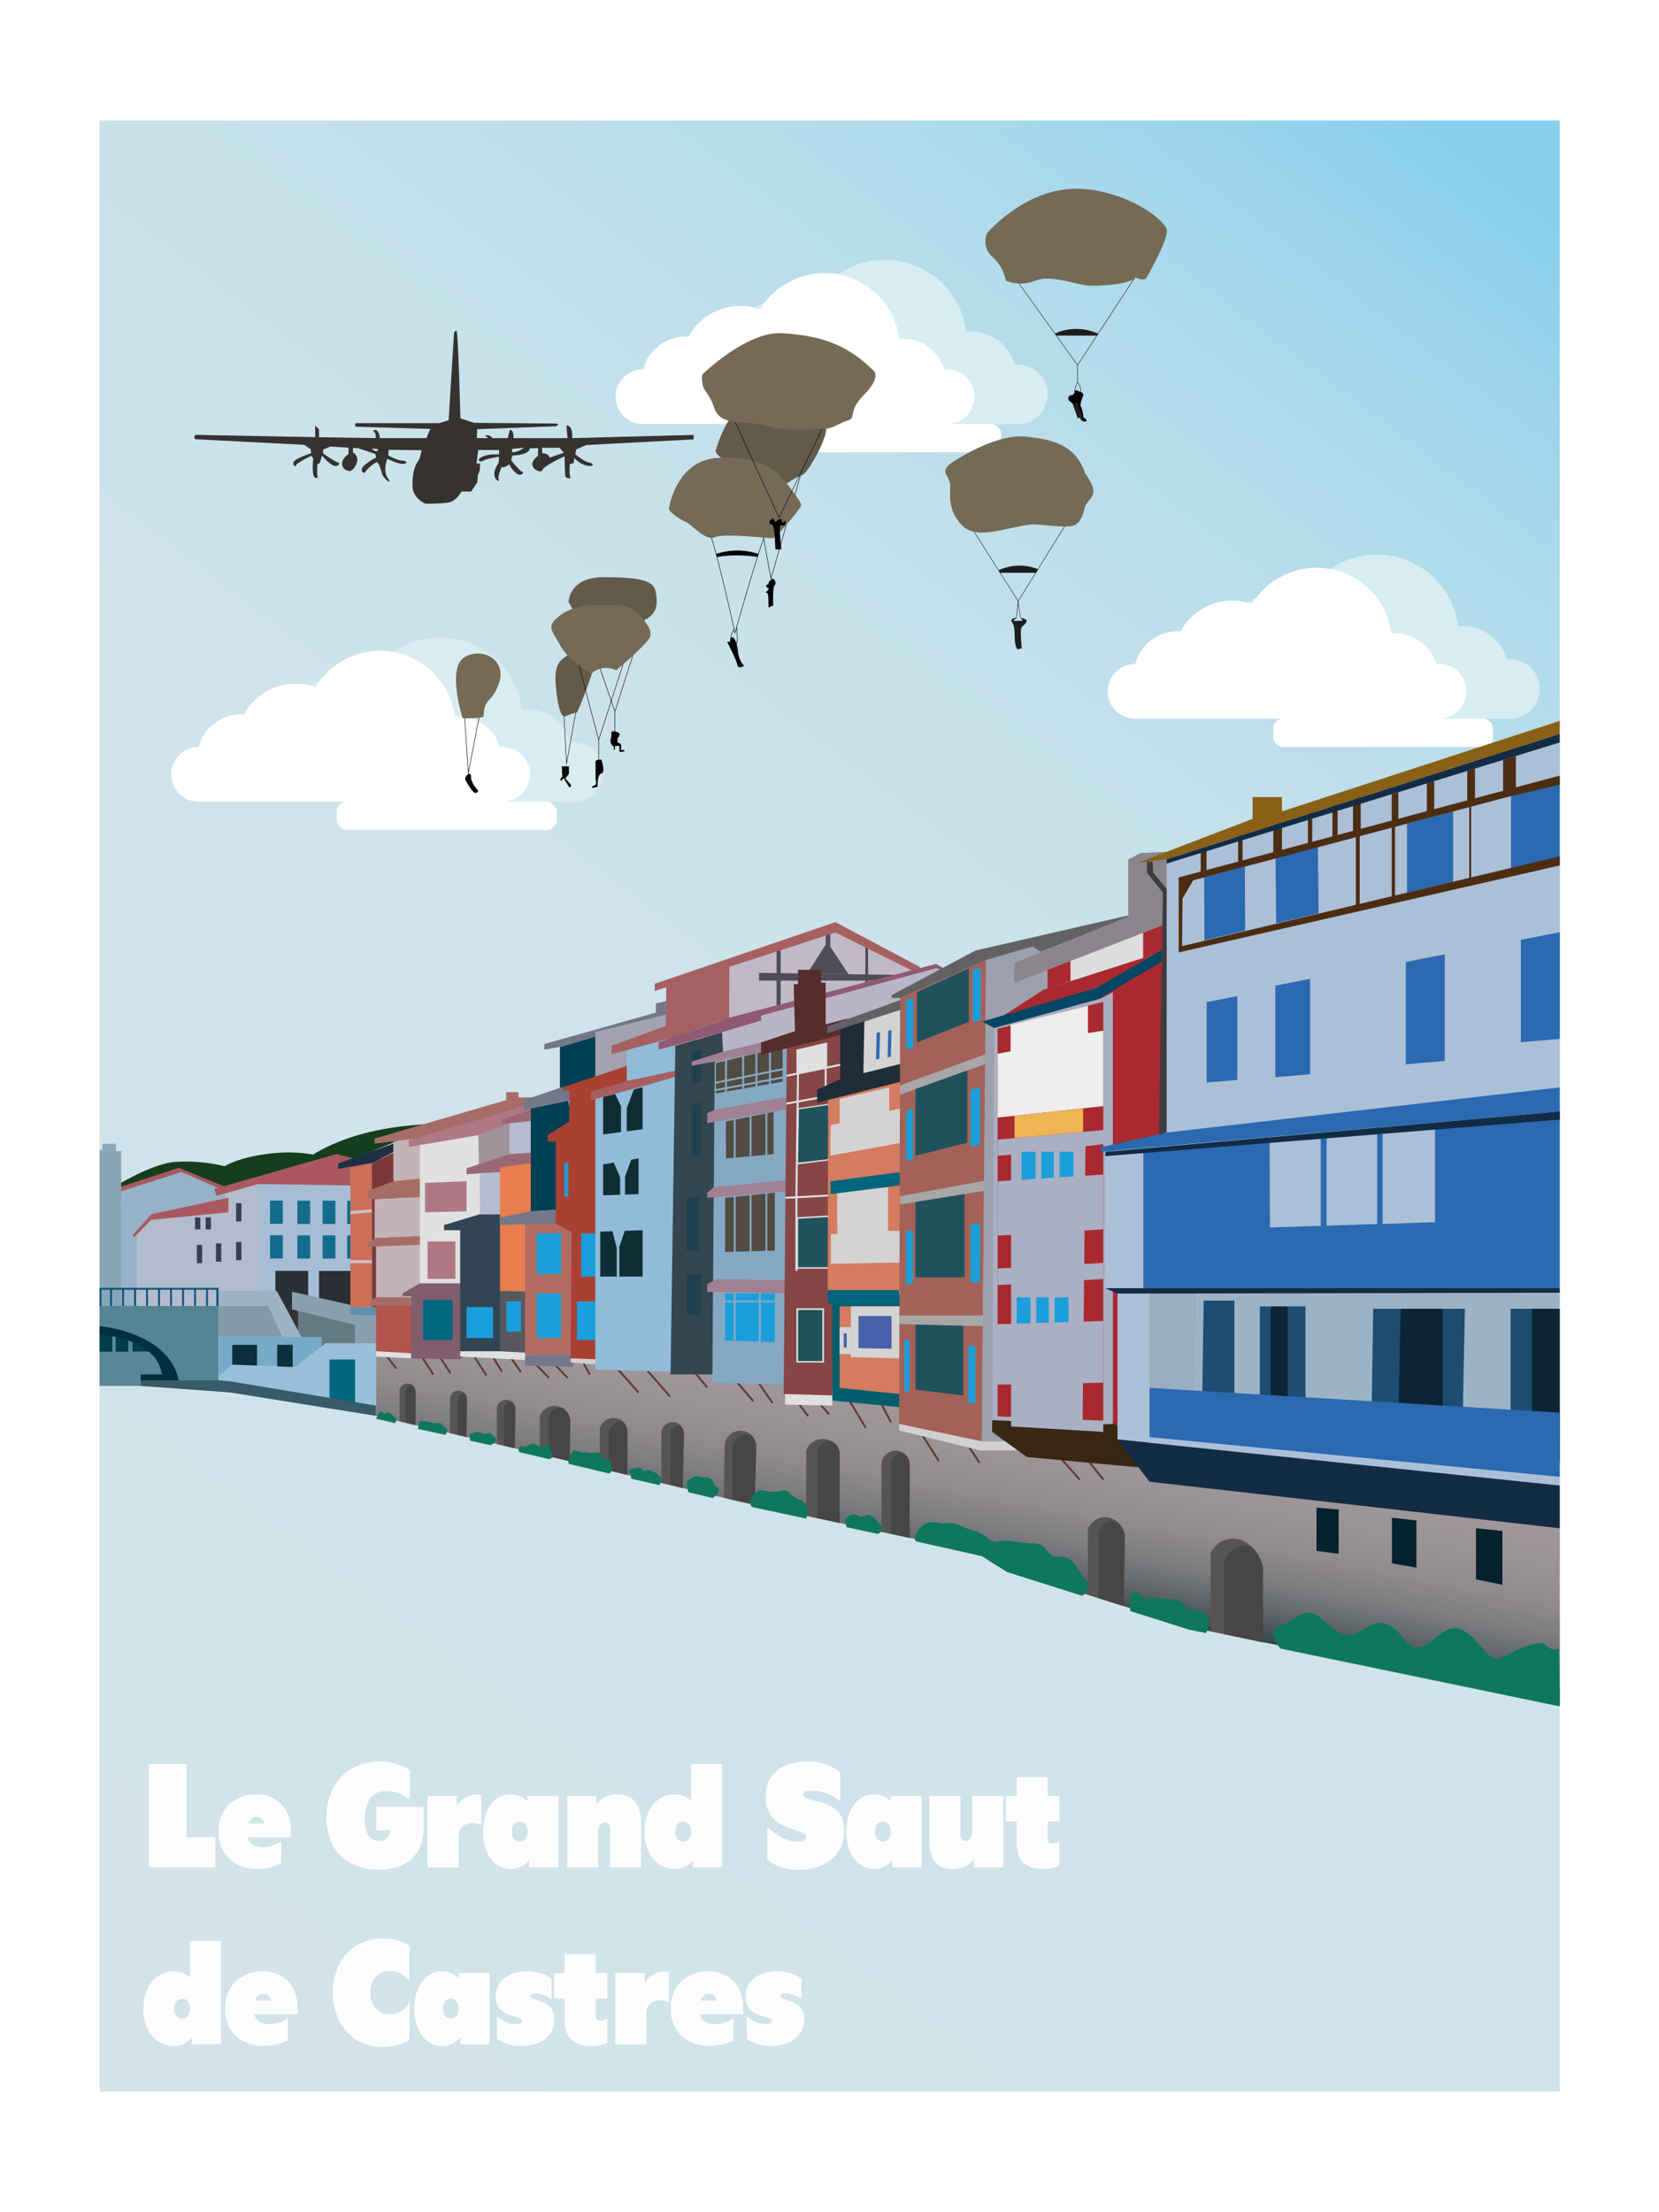 <svg xmlns="http://www.w3.org/2000/svg" xmlns:xlink="http://www.w3.org/1999/xlink" viewBox="0 0 850.39 1133.86"><defs><style>.cls-1{isolation:isolate;}.cls-2{fill:#fff;}.cls-3{fill:url(#Dégradé_sans_nom_63);}.cls-4{fill:#d8edf1;}.cls-5{opacity:0.27;}.cls-6{fill:#153e1e;}.cls-7{fill:#003f49;}.cls-8{fill:#5c8797;}.cls-9{fill:#aa585e;}.cls-10{fill:#95b2c8;}.cls-11{fill:#8aa5b7;}.cls-12{fill:#b3bccd;}.cls-13{fill:#a7bdd5;}.cls-14{fill:#136c8b;}.cls-15{fill:#2a2f36;}.cls-16{fill:#343f51;}.cls-17{fill:url(#Dégradé_sans_nom_7);}.cls-18{fill:#575454;}.cls-19{fill:#474545;}.cls-108,.cls-110,.cls-113,.cls-20,.cls-32,.cls-74,.cls-77{fill:none;stroke-miterlimit:10;}.cls-20{stroke:#603b35;}.cls-21{fill:#04212c;}.cls-22{opacity:0.67;}.cls-116,.cls-22{mix-blend-mode:multiply;}.cls-23{fill:#0e775d;}.cls-24{fill:#333435;}.cls-25{fill:#647a82;}.cls-26{fill:#8a9fad;}.cls-27{fill:#819ca8;}.cls-28{fill:#9cb3c5;}.cls-29{fill:#00303e;}.cls-30{fill:#558492;}.cls-31{fill:#115479;}.cls-32{stroke:#115479;}.cls-33{fill:#77aac7;}.cls-34{fill:#0b2f3b;}.cls-35{fill:#98c0da;}.cls-36{fill:#00657e;}.cls-37{fill:#375b68;}.cls-38{fill:#7b383a;}.cls-39{fill:#ce6f57;}.cls-40{fill:#1e2f43;}.cls-41{fill:#cfc0cb;}.cls-42{fill:#5f90ab;}.cls-43{fill:#c3b3b6;}.cls-44{fill:#b2554d;}.cls-45{fill:#a66d66;}.cls-46{fill:#e0e0e0;}.cls-47{fill:#9f9399;}.cls-48{fill:#b07786;}.cls-49{fill:#815d6e;}.cls-50{fill:#00697e;}.cls-51{fill:#324554;}.cls-52{fill:#1a9fdb;}.cls-53{fill:#b5bbd0;}.cls-54{fill:#9a6874;}.cls-55{fill:#e97d4f;}.cls-56{fill:#57585d;}.cls-57{fill:#014052;}.cls-58{fill:#b36c62;}.cls-59{fill:#747788;}.cls-60{fill:#a3a2b0;}.cls-61{fill:#a94133;}.cls-62{fill:#d1d0d1;}.cls-63{fill:#90bcd9;}.cls-64{fill:#102d35;}.cls-65{fill:#a66062;}.cls-66{fill:#c1b9c8;}.cls-67{fill:#4f4e57;}.cls-68{fill:#b9b5c6;}.cls-69{fill:#344650;}.cls-70{fill:#905a72;}.cls-71{fill:#1f404f;}.cls-72{fill:#85a9c3;}.cls-73{fill:#524b41;}.cls-74{stroke:#85a9c3;}.cls-75{fill:#a08193;}.cls-76{fill:#864645;}.cls-77{stroke:#e0e0e0;}.cls-78{fill:#20525d;}.cls-79{fill:#562d2d;}.cls-80{fill:#025e6d;}.cls-81{fill:#d57b5f;}.cls-82{fill:#d3d3d3;}.cls-83{fill:#4761aa;}.cls-84{fill:#00667b;}.cls-85{fill:#202c38;}.cls-86{fill:#636164;}.cls-87{fill:#2b69b1;}.cls-88{fill:#9da0af;}.cls-89{fill:#a46158;}.cls-90{fill:#a8a7a7;}.cls-91{fill:#382813;}.cls-92{fill:#a9292f;}.cls-93{fill:#aaafc3;}.cls-94{fill:#ededed;}.cls-95{fill:#efb455;}.cls-96{fill:#ddd;}.cls-97{fill:#054664;}.cls-98{fill:#8b868c;}.cls-99{fill:#abbfd7;}.cls-100{fill:#4c2d12;}.cls-101{fill:#132c46;}.cls-102{fill:#9db3c5;}.cls-103{fill:#9aaec1;}.cls-104{fill:#0c2534;}.cls-105{fill:#1d4d73;}.cls-106{fill:#896015;}.cls-107{fill:#3d3d3d;}.cls-108{stroke:#000;}.cls-108,.cls-110,.cls-113{stroke-width:0.25px;}.cls-109{fill:#635a4a;}.cls-110{stroke:#0a0906;}.cls-111{fill:#0a0906;}.cls-112{fill:#756a55;}.cls-113{stroke:#1d1d1b;}.cls-114{fill:#1d1d1b;}.cls-115{fill:#353230;}.cls-116{opacity:0.55;}.cls-117{fill:#fdfdfd;}</style><linearGradient id="D&#xE9;grad&#xE9;_sans_nom_63" x1="781.02" y1="97.32" x2="40.7" y2="1074.6" gradientUnits="userSpaceOnUse"><stop offset="0" stop-color="#87cfec"></stop><stop offset="0.05" stop-color="#97d3ec"></stop><stop offset="0.13" stop-color="#addaeb"></stop><stop offset="0.23" stop-color="#bedeeb"></stop><stop offset="0.35" stop-color="#c9e2ea"></stop><stop offset="0.52" stop-color="#d0e3ea"></stop><stop offset="1" stop-color="#d2e4ea"></stop></linearGradient><linearGradient id="D&#xE9;grad&#xE9;_sans_nom_7" x1="520.63" y1="654.15" x2="489.29" y2="818.89" gradientUnits="userSpaceOnUse"><stop offset="0" stop-color="#a3999b"></stop><stop offset="0.42" stop-color="#a1989a"></stop><stop offset="0.57" stop-color="#9a9395"></stop><stop offset="0.68" stop-color="#8f8a8c"></stop><stop offset="0.77" stop-color="#7e7d80"></stop><stop offset="0.84" stop-color="#686d70"></stop><stop offset="0.91" stop-color="#4c585c"></stop><stop offset="0.97" stop-color="#2d4145"></stop><stop offset="1" stop-color="#193236"></stop></linearGradient></defs><g class="cls-1"><g id="Calque_2" data-name="Calque 2"><rect class="cls-2" width="850.39" height="1133.86"></rect></g><g id="Calque_1" data-name="Calque 1"><rect class="cls-3" x="51.03" y="61.79" width="748.5" height="1010.29"></rect><g id="nuage"><path class="cls-4" d="M789.25,353.13A15.23,15.23,0,0,1,774,368.36H604.67a15.23,15.23,0,1,1,0-30.46h.16a24.38,24.38,0,0,1,23.6-18.27c.53,0,1.07,0,1.58.05a32.89,32.89,0,0,1,39.88-15.22A42,42,0,0,1,747.47,321a17.49,17.49,0,0,1,2.18-.11A23.75,23.75,0,0,1,772.47,338a13.18,13.18,0,0,1,1.55-.08A15.23,15.23,0,0,1,789.25,353.13Z"></path><path class="cls-2" d="M751.65,354.34a14,14,0,0,1-14,14H581.79a14,14,0,1,1,0-28h.14a22.45,22.45,0,0,1,21.72-16.82c.48,0,1,0,1.45.05a30.29,30.29,0,0,1,26.58-15.75,29.77,29.77,0,0,1,10.12,1.75,38.68,38.68,0,0,1,71.4,15.18,16.64,16.64,0,0,1,2-.1,21.85,21.85,0,0,1,21,15.76,13.43,13.43,0,0,1,1.43-.07A14,14,0,0,1,751.65,354.34Z"></path><rect class="cls-2" x="652.64" y="368.36" width="112.71" height="14.46" rx="5"></rect><path class="cls-4" d="M309.21,395.69A15.23,15.23,0,0,1,294,410.92H124.64a15.23,15.23,0,1,1,0-30.46h.15a24.39,24.39,0,0,1,23.6-18.27c.53,0,1.07,0,1.58.05a32.91,32.91,0,0,1,28.88-17.12,32.51,32.51,0,0,1,11,1.9,42,42,0,0,1,77.59,16.5,19.59,19.59,0,0,1,2.17-.11,23.75,23.75,0,0,1,22.82,17.13c.51-.05,1-.08,1.55-.08A15.23,15.23,0,0,1,309.21,395.69Z"></path><path class="cls-2" d="M271.61,396.91a14,14,0,0,1-14,14H101.75a14,14,0,1,1,0-28h.14a22.45,22.45,0,0,1,21.72-16.82c.49,0,1,0,1.46.05a30.27,30.27,0,0,1,26.57-15.75,29.83,29.83,0,0,1,10.13,1.75,38.67,38.67,0,0,1,71.39,15.18,16.64,16.64,0,0,1,2-.1,21.86,21.86,0,0,1,21,15.76,13.43,13.43,0,0,1,1.43-.07A14,14,0,0,1,271.61,396.91Z"></path><rect class="cls-2" x="172.61" y="410.92" width="112.71" height="14.46" rx="5"></rect><path class="cls-4" d="M537,202.12a15.23,15.23,0,0,1-15.24,15.23H352.46a15.23,15.23,0,1,1,0-30.46h.15a24.4,24.4,0,0,1,23.61-18.27c.53,0,1.07,0,1.58,0a32.89,32.89,0,0,1,39.88-15.22A42,42,0,0,1,495.26,170a17.49,17.49,0,0,1,2.18-.11A23.73,23.73,0,0,1,520.25,187a13.3,13.3,0,0,1,1.55-.08A15.23,15.23,0,0,1,537,202.12Z"></path><path class="cls-2" d="M499.43,203.33a14,14,0,0,1-14,14H329.57a14,14,0,1,1,0-28h.14a22.46,22.46,0,0,1,21.73-16.82c.48,0,1,0,1.45.05a30.29,30.29,0,0,1,26.57-15.75,29.78,29.78,0,0,1,10.13,1.75A38.68,38.68,0,0,1,461,173.73a16.54,16.54,0,0,1,2-.1,21.85,21.85,0,0,1,21,15.76,13.37,13.37,0,0,1,1.42-.07A14,14,0,0,1,499.43,203.33Z"></path><rect class="cls-2" x="400.43" y="217.35" width="112.71" height="14.46" rx="5"></rect></g><g id="eau"><image width="3420" height="1874" transform="translate(14.88 658.32) scale(0.24)"></image></g><g class="cls-5"><image width="3419" height="2399" transform="translate(14.64 510.96) scale(0.24)"></image></g><path class="cls-6" d="M183.92,599.1a95.42,95.42,0,0,0-20.68-6.78,73.15,73.15,0,0,0-18.84-1.57c-20.22,1.16-29.26,7-29.26,7a83.7,83.7,0,0,0-25.48-2.22c-13.11,1.11-33.07,14-33.07,14l66.21,18.19Z"></path><path class="cls-6" d="M225,576.17S183.92,575,157.14,594l6.37,7.11Z"></path><polygon class="cls-7" points="91.13 693.6 51.01 695.02 51.01 677.35 86.61 678.59 91.13 693.6"></polygon><polygon class="cls-8" points="57.53 682.74 57.55 692.81 51.03 692.81 51.01 710.34 95.94 710.34 77.93 692.72 67.93 692.72 67.93 681.08 65.75 681.08 65.75 692.81 59.28 692.81 59.28 678.59 57.53 682.74"></polygon><polygon class="cls-9" points="60.48 608.8 91.6 598.55 126.86 612.95 125.11 614.8 67.22 616.46 58.64 613.23 60.48 608.8"></polygon><polygon class="cls-10" points="62.15 610.55 92.98 600.67 125.11 614.8 95.94 673.7 60.12 671.3 62.15 610.55"></polygon><polygon class="cls-11" points="52.55 586.27 52.55 589.32 51.03 589.32 51.03 672.22 62.15 672.22 62.15 589.96 59.47 589.96 59.47 586.27 52.55 586.27"></polygon><polygon class="cls-12" points="132.68 605.84 132.68 668.62 70.08 671.3 70.08 632.06 78.21 623.2 115.6 617.11 115.6 610.01 132.68 605.84"></polygon><polygon class="cls-13" points="132.31 606.86 201.18 606.86 201.18 673.39 132.31 673.88 132.31 606.86"></polygon><polygon class="cls-9" points="67.93 633.14 77.62 622.33 117.05 613.87 117.05 621.35 77.43 625.23 68.86 634.09 67.93 633.14"></polygon><polygon class="cls-9" points="109.78 609.41 172.47 591.5 214.38 602.21 179.21 607.57 132.31 606.86 110.98 612.92 109.78 609.41"></polygon><rect class="cls-14" x="138.43" y="615.35" width="6.55" height="11.91"></rect><rect class="cls-14" x="152.43" y="615.42" width="6.55" height="11.91"></rect><rect class="cls-14" x="165.36" y="615.42" width="6.55" height="11.91"></rect><rect class="cls-14" x="177.98" y="615.42" width="6.55" height="11.91"></rect><rect class="cls-14" x="138.43" y="633.11" width="6.55" height="11.91"></rect><rect class="cls-14" x="152.43" y="633.17" width="6.55" height="11.91"></rect><rect class="cls-14" x="165.36" y="633.17" width="6.55" height="11.91"></rect><rect class="cls-14" x="177.98" y="633.17" width="6.55" height="11.91"></rect><polygon class="cls-15" points="141.17 669.38 141.17 651.36 157.97 651.36 157.97 671.76 141.17 669.38"></polygon><polygon class="cls-15" points="163.51 669.42 163.51 651.4 180.31 651.4 180.31 671.8 163.51 669.42"></polygon><rect class="cls-16" x="99.98" y="623.98" width="2.7" height="6.14"></rect><rect class="cls-16" x="105.42" y="623.98" width="2.7" height="6.14"></rect><rect class="cls-16" x="110.69" y="637.3" width="2.7" height="9.35"></rect><rect class="cls-16" x="100.9" y="638.07" width="2.7" height="9.35"></rect><rect class="cls-16" x="121.03" y="636.54" width="2.7" height="9.35"></rect><rect class="cls-16" x="121.03" y="616.69" width="2.7" height="9.35"></rect><polygon id="mur" class="cls-17" points="799.53 873.17 620.7 836.13 609.36 833.78 516.05 804.24 503.25 796.11 378.68 769.52 275.04 744.91 192.76 725.7 192.76 692.57 240.57 669.38 799.53 783.31 799.53 873.17"></polygon><path class="cls-18" d="M620.53,796.11a12.74,12.74,0,0,1,4.58-5.46A13.61,13.61,0,0,1,636,789.17a19.63,19.63,0,0,1,11.38,14.33v38.28l-26.72-5.65Z"></path><path class="cls-18" d="M276.68,745.3,292,748.93l.32-21.26a8.13,8.13,0,0,0-15.63-1.92Z"></path><path class="cls-18" d="M204.8,728.51V712.76a4.13,4.13,0,0,1,8.23.49l0,17.18Z"></path><path class="cls-18" d="M230.65,734.55V716.61a4.36,4.36,0,0,1,8.69.48l-.2,19.44Z"></path><path class="cls-18" d="M254.66,740.15V721.89a4.77,4.77,0,0,1,9.53.27q-.15,10.08-.29,20.15Z"></path><path class="cls-18" d="M307.44,752.38,321.56,756l.1-22.16a7.2,7.2,0,0,0-14.22-1.48Z"></path><path class="cls-18" d="M339,760.11l11,2.6.57-27.53a5.79,5.79,0,1,0-11.55-.81Z"></path><path class="cls-18" d="M371.06,767.71l4.4,1,11.41,2.57.8-29.95a8.16,8.16,0,0,0-16.27-.78Z"></path><path class="cls-18" d="M413.22,776.9l17.16,3.66V744.23a9,9,0,0,0-17.16-.82Z"></path><path class="cls-18" d="M451.86,785.14l14.37,3.07v-37a7.2,7.2,0,1,0-14.37-1Z"></path><path class="cls-18" d="M576,823.2l-18.34-5.8V783.31c.17-.32,2.93-5.36,8.12-5.72,4.81-.33,9.68,3.51,10.79,9.3Z"></path><path class="cls-19" d="M627.53,837.57V799.81a12.54,12.54,0,0,1,13.65-7.32,19.54,19.54,0,0,1,6.24,11v38.28Z"></path><path class="cls-19" d="M563,819.09V787.9a7.56,7.56,0,0,1,9.22-8.22,11.65,11.65,0,0,1,2.74,3.05,12,12,0,0,1,1.61,4.16L576,823.2Z"></path><path class="cls-19" d="M456.7,786.18V751.44a6.36,6.36,0,0,1,2-5.09,6.2,6.2,0,0,1,4.48-1.54,7.32,7.32,0,0,1,3.09,6.44v37Z"></path><path class="cls-19" d="M418.92,778.11V745.24a6.31,6.31,0,0,1,7.38-6.49,7.57,7.57,0,0,1,2.91,2.52,7.46,7.46,0,0,1,1.17,3v36.33Z"></path><path class="cls-19" d="M375.46,768.7V742.11a7.62,7.62,0,0,1,9.89-6.38,12.9,12.9,0,0,1,1.3,2.22,13.32,13.32,0,0,1,1,3.37q-.41,15-.8,29.95Z"></path><path class="cls-19" d="M343.47,760.93l.29-25.54a4.24,4.24,0,0,1,1.07-3.53,4.14,4.14,0,0,1,4.18-1,6.06,6.06,0,0,1,1.32,2.32,5.86,5.86,0,0,1,.25,2L350,762.71Z"></path><path class="cls-19" d="M312,753.54V733.4a8.86,8.86,0,0,1,6.72-5.2,7.7,7.7,0,0,1,2.17,2.69,7.87,7.87,0,0,1,.74,2.91q0,11.07-.1,22.16Z"></path><path class="cls-19" d="M281.23,746.38V727.06a5.93,5.93,0,0,1,1.65-3.88,6.21,6.21,0,0,1,5.2-1.62,8.58,8.58,0,0,1,3.31,3.36,8.47,8.47,0,0,1,.92,2.75q-.17,10.64-.32,21.26Z"></path><path class="cls-19" d="M258.31,741V722.72a3.83,3.83,0,0,1,.75-2.77,4,4,0,0,1,3.4-1.36,4.94,4.94,0,0,1,1.73,3.57q-.15,10.08-.29,20.15Z"></path><path class="cls-19" d="M234.78,735.51V717.44a3.32,3.32,0,0,1,3.07-3.57,4.35,4.35,0,0,1,1.49,3.22l-.2,19.44Z"></path><path class="cls-19" d="M207.94,729.25V713.87a5.47,5.47,0,0,1,1.44-3.28,5.23,5.23,0,0,1,1.4-1,5,5,0,0,1,2.25,3.7l0,17.18Z"></path><g id="poutres"><line class="cls-20" x1="539.22" y1="742.31" x2="553.47" y2="758.38"></line><line class="cls-20" x1="555.21" y1="745.44" x2="565.66" y2="758.41"></line><line class="cls-20" x1="470.44" y1="731.86" x2="481.22" y2="748.84"></line><line class="cls-20" x1="491.86" y1="734.15" x2="502.02" y2="749.67"></line><line class="cls-20" x1="434.09" y1="715.72" x2="443.8" y2="731.86"></line><line class="cls-20" x1="449.78" y1="715.81" x2="456.7" y2="728.96"></line><line class="cls-20" x1="407.09" y1="716.35" x2="414.23" y2="725.84"></line><line class="cls-20" x1="417.48" y1="716.35" x2="425" y2="724.91"></line><line class="cls-20" x1="374.11" y1="704.1" x2="386.17" y2="718.2"></line><line class="cls-20" x1="387.73" y1="707.22" x2="396.02" y2="719.12"></line><line class="cls-20" x1="354.3" y1="701.21" x2="362.55" y2="711.18"></line><line class="cls-20" x1="330.67" y1="701.13" x2="343.47" y2="715.8"></line><line class="cls-20" x1="314.55" y1="699.42" x2="327.32" y2="713.75"></line><line class="cls-20" x1="283.16" y1="698.08" x2="291.05" y2="706.35"></line><line class="cls-20" x1="273.81" y1="698.35" x2="281.31" y2="706.19"></line><line class="cls-20" x1="297.7" y1="696.22" x2="302.37" y2="704.52"></line><line class="cls-20" x1="241.4" y1="692.67" x2="249.38" y2="705"></line><line class="cls-20" x1="251.48" y1="693.59" x2="257.31" y2="703.05"></line><line class="cls-20" x1="260.93" y1="694.54" x2="267.06" y2="703.28"></line><line class="cls-20" x1="215.21" y1="693.9" x2="222.15" y2="704.52"></line><line class="cls-20" x1="224.24" y1="693.59" x2="230.94" y2="703.89"></line><line class="cls-20" x1="196.8" y1="693.18" x2="203.16" y2="701.46"></line></g><g id="fenetre"><polygon class="cls-21" points="674.84 772.73 674.84 794.88 686.17 796.36 686.17 773.71 674.84 772.73"></polygon><polygon class="cls-21" points="713.49 777.89 713.49 801.27 726.05 803.5 726.05 779.29 713.49 777.89"></polygon><polygon class="cls-21" points="756.58 783.31 756.58 809.5 770.12 812.26 770.12 784.69 756.58 783.31"></polygon></g><g id="buissons"><image class="cls-22" width="967" height="557" transform="translate(596.12 783.8) scale(0.24)"></image><path class="cls-23" d="M799.05,845l.48,29.6L656.25,844.94s-7.75-9.73.5-12.12,12.34-10.26,19.89-3.75,11.49,9.83,16.54,8.91,10.71-9.05,18.59-5.16,8.9,13.25,16.51,11.34,12.83-13.76,22.23-8.21,12.1,17.31,19.6,13.46,18.83-9.62,22.22-6.18S799.05,845,799.05,845Z"></path><image class="cls-22" width="524" height="443" transform="translate(543.56 773.48) scale(0.24)"></image><path class="cls-23" d="M579.4,825.74l30,9.49,8.82,1.82s2.91-6,0-9.21-9.81-3-9.81-3-1.09-5-7.32-5.17-12.62-1.54-13.48,0-3.08-4-6.28-3.45S579.4,825.74,579.4,825.74Z"></path><image class="cls-22" width="726" height="514" transform="translate(433.4 737.48) scale(0.24)"></image><path class="cls-23" d="M469.72,790.07l33.53,7.49,12.8,8.12,38.68,12.25s5.71-3.88,1.61-8.31S550.27,797,543.13,797.9s-5.57-6.56-12.63-6.77-16.06-2.38-19.44-1.06-3.75-3.1-11.44-5.31-8.93-4.78-14-4.12-5.9-1.4-10.4,0S467.45,789.24,469.72,790.07Z"></path><image class="cls-22" width="434" height="397" transform="translate(397.88 733.64) scale(0.24)"></image><path class="cls-23" d="M434,782.78l16,3.41s4-1.77,1.57-4.18-3.94-6.83-8-5.12-3.71-1.74-7.7-.38S434,782.78,434,782.78Z"></path><image class="cls-22" width="479" height="417" transform="translate(348.92 721.16) scale(0.24)"></image><path class="cls-23" d="M385.82,772.49l27.4,5.85s3.13-7.52-3.28-9.66-4.35-5.91-10.18-4.52-6.8-.77-10.25-.3S382.62,770.82,385.82,772.49Z"></path><image class="cls-22" width="425" height="402" transform="translate(316.28 714.2) scale(0.24)"></image><path class="cls-23" d="M352.89,764.84l12.4,2.95s5.27-3.43,2.31-5.42-1.23-4.75-5.05-5-6.29-1.25-7.64,0-3,1.3-2.92,3A26.13,26.13,0,0,0,352.89,764.84Z"></path><image class="cls-22" width="426" height="393" transform="translate(286.52 709.64) scale(0.24)"></image><path class="cls-23" d="M323.48,757.86l14.58,3.33s1.62-3.06.24-4.47-5.51-4.24-7.13-2.9-1.92-2-3.85-1.53-6.2.45-4.87,2.33A4.43,4.43,0,0,1,323.48,757.86Z"></path><image class="cls-22" width="449" height="405" transform="translate(255.8 700.76) scale(0.24)"></image><path class="cls-23" d="M291.58,750.28l20.88,5s1.94-2,1.24-3.54-1.29-5.52-3.36-3.91-1.26-4.17-4.77-3.35-4.09-.39-6.31-.08-4.89-1.87-5.7-.55S290.67,748.05,291.58,750.28Z"></path><image class="cls-22" width="430" height="389" transform="translate(230.12 697.4) scale(0.24)"></image><path class="cls-23" d="M266.33,744.32l15.13,3.56s3.32-1,1.7-2.76-.9-6.77-3.62-4.42-4.5-1-6.72-.66-2.95,2.13-4.8,1.24-2.29,2.1-2.29,2.1Z"></path><image class="cls-22" width="412" height="384" transform="translate(205.16 691.4) scale(0.24)"></image><path class="cls-23" d="M240.79,738.36l10.69,2.34s4.5-1.9,1.84-4.35-1.83-2-3.94-1.5-3.44-1.3-5.66-.69-3.34.8-2.93,1.74A4.49,4.49,0,0,1,240.79,738.36Z"></path><image class="cls-22" width="419" height="386" transform="translate(178.52 685.64) scale(0.24)"></image><path class="cls-23" d="M214.22,732.38l14.08,3.06s2.16-2.74,0-3.77-1.53-2.78-4.06-2.35-5.89-1.19-6.57-.82-2.58-.92-2.89.61S214.22,732.38,214.22,732.38Z"></path><image class="cls-22" width="399" height="381" transform="translate(157.16 680.84) scale(0.24)"></image><path class="cls-23" d="M192.76,727.15l9.7,2.26s1.58-1.72,0-3-3-3.21-4.5-2.19-2.69-1.55-3.28-.56S192.76,727.15,192.76,727.15Z"></path></g><polygon class="cls-24" points="143.11 669.38 157.24 669.38 163.33 680.25 152.41 686.35 143.11 669.38"></polygon><polygon class="cls-25" points="152.8 696.71 152.8 668.62 185.67 676.55 185.67 711.18 152.8 696.71"></polygon><polygon class="cls-26" points="149.66 662.07 198.47 673.05 198.47 688.84 181.98 701.21 181.98 679.14 153.32 672.02 149.66 671.11 149.66 662.07"></polygon><polygon class="cls-27" points="112.06 685.33 144.99 685.33 137.57 669.38 112.04 669.38 112.06 685.33"></polygon><polygon class="cls-28" points="112.04 661.6 141.82 661.6 156.5 688.84 146.62 688.84 137.57 669.38 112.04 669.38 112.04 661.6"></polygon><path class="cls-29" d="M51,679.67V684s29.4,1.7,32,20.44H72.12v3.08H91.63S91.61,683.05,51,679.67Z"></path><path class="cls-30" d="M51,679.67s35.67,3,40.6,27.85h20.43V669.38H51Z"></path><polygon class="cls-31" points="112.04 669.38 112.04 660.07 51.01 660.07 51.01 669.38 51.99 669.38 51.99 661.05 110.89 661.05 110.89 669.38 112.04 669.38"></polygon><line class="cls-32" x1="56.93" y1="669.38" x2="56.93" y2="660.07"></line><line class="cls-32" x1="63.08" y1="669.38" x2="63.08" y2="660.07"></line><line class="cls-32" x1="69.23" y1="660.07" x2="69.23" y2="669.38"></line><line class="cls-32" x1="75.38" y1="660.07" x2="75.38" y2="669.38"></line><line class="cls-32" x1="81.53" y1="660.07" x2="81.53" y2="669.38"></line><line class="cls-32" x1="87.68" y1="660.07" x2="87.68" y2="669.38"></line><line class="cls-32" x1="93.83" y1="660.07" x2="93.83" y2="669.38"></line><line class="cls-32" x1="99.98" y1="660.07" x2="99.98" y2="669.38"></line><line class="cls-32" x1="106.13" y1="660.07" x2="106.13" y2="669.38"></line><polygon class="cls-33" points="112.06 685.33 164.81 685.33 164.81 715.06 112.06 707.52 112.06 685.33"></polygon><polygon class="cls-34" points="119.02 689.3 131.75 689.3 131.75 710.34 119.02 708.52 119.02 689.3"></polygon><polygon class="cls-34" points="142.09 689.3 150.03 689.3 150.03 712.95 142.09 711.81 142.09 689.3"></polygon><polygon class="cls-35" points="112.06 705.46 118.74 699.42 151.14 700.69 166.93 688.45 192.76 688.45 192.76 720.6 165.73 718.1 115.51 710.72 112.06 707.52 112.06 705.46"></polygon><polygon class="cls-36" points="168.87 718.5 168.87 696.79 182.07 696.79 182.07 719.7 168.87 718.5"></polygon><polygon class="cls-37" points="72.12 707.52 72.12 710.35 117.81 713.67 192.76 725.7 192.76 720.41 117.81 707.95 112.06 707.52 72.12 707.52"></polygon><polygon class="cls-38" points="201.62 590.75 190.59 596.31 190.59 669.97 206.35 673.88 201.62 590.75"></polygon><polygon class="cls-39" points="190.59 596.31 179.58 598.32 179.58 669.97 190.59 669.97 190.59 596.31"></polygon><polygon class="cls-40" points="201.62 586.14 173.3 596.31 173.3 599.1 191.41 595.9 209.6 586.14 201.62 586.14"></polygon><polygon class="cls-41" points="179.58 620.71 190.59 619.78 190.59 621.37 179.58 622.33 179.58 620.71"></polygon><rect class="cls-41" x="179.58" y="645.89" width="11.02" height="1.53"></rect><polygon class="cls-42" points="179.58 669.97 179.58 673.88 204.8 674.37 192.76 669.97 179.58 669.97"></polygon><polygon class="cls-43" points="201.62 585.18 201.62 605.42 221.12 603.44 221.12 581.81 201.62 585.18"></polygon><polygon class="cls-43" points="192.02 614.58 192.02 634.66 227.97 632.89 215.21 613.39 192.02 614.58"></polygon><polygon class="cls-43" points="192.76 637.32 192.76 664.95 221.12 664.95 215.21 636.29 192.76 637.32"></polygon><polygon class="cls-44" points="192.76 668.05 192.76 692.57 215.21 693.9 210.78 668.05 192.76 668.05"></polygon><polygon class="cls-45" points="201.62 605.42 188.48 610.44 188.48 614.58 221.12 613.39 215.21 604.04 201.62 605.42"></polygon><polygon class="cls-45" points="192.02 583.56 259.45 563.84 259.45 559.77 265.73 559.77 265.73 562.49 295.12 562.24 220.09 582.74 192.02 586.14 192.02 583.56"></polygon><polygon class="cls-45" points="192.02 634.66 188.48 637.32 188.48 639.1 216.84 637.91 215.21 633.52 192.02 634.66"></polygon><polygon class="cls-45" points="192.76 664.95 189.36 667.05 189.36 669.38 222.15 669.38 214.03 664.95 192.76 664.95"></polygon><polygon class="cls-46" points="192.76 692.57 192.76 695.32 210.78 696.22 210.78 693.63 192.76 692.57"></polygon><polygon class="cls-46" points="215.21 586.22 215.21 657.75 251.7 657.75 245.35 596.73 245.2 581.81 215.21 586.22"></polygon><polygon class="cls-47" points="245.52 598.32 262.63 593.16 263.96 573.96 257.31 575.43 245.2 581.81 245.52 598.32"></polygon><polygon class="cls-48" points="268.39 566.93 209.6 584.44 209.6 587.84 245.2 581.81 276.36 569.68 275.04 564.5 268.39 566.93"></polygon><polygon class="cls-48" points="217.87 606.3 239.14 605.42 239.14 620.83 217.87 621.37 217.87 606.3"></polygon><rect class="cls-48" x="219.2" y="636.29" width="14.25" height="19.2"></rect><polygon class="cls-49" points="215.21 657.75 206.35 662.93 206.35 664.35 210.78 664.35 210.78 696.22 235.89 696.71 249.59 685.18 235.89 657.75 215.21 657.75"></polygon><rect class="cls-50" x="216.84" y="666.27" width="15.21" height="20.56"></rect><polygon class="cls-51" points="246.08 622.33 227.62 627.88 227.62 630.53 235.89 630.53 235.89 692.57 267.06 693.18 256.28 622.33 246.08 622.33"></polygon><rect class="cls-52" x="239.14" y="669.97" width="13.59" height="15.81"></rect><polygon class="cls-53" points="245.94 601.87 246.08 622.33 262.63 622.33 256.28 600.39 245.94 601.87"></polygon><polygon class="cls-53" points="261.15 575.88 261.15 591.53 275.63 590.5 272.08 573.96 261.15 575.88"></polygon><polygon class="cls-54" points="261.15 591.53 239.14 598.77 239.14 601.87 261.15 600.39 279.76 596.7 272.08 590.75 261.15 591.53"></polygon><polygon class="cls-54" points="271.49 568.95 257.31 573.96 257.31 576.02 279.02 573.96 271.49 568.95"></polygon><polygon class="cls-46" points="235.89 692.57 235.89 695.32 263.29 696.71 256.28 692.57 235.89 692.57"></polygon><polygon class="cls-55" points="256.28 598.33 256.28 661.84 279.76 661.84 274.44 595.9 256.28 598.33"></polygon><polygon class="cls-56" points="256.28 661.84 256.28 692.57 279.76 693.9 269.13 661.84 256.28 661.84"></polygon><rect class="cls-52" x="259.53" y="667.05" width="7.53" height="15.47"></rect><polygon class="cls-46" points="256.28 692.57 256.28 696.22 283.16 698.08 269.13 693.29 256.28 692.57"></polygon><polygon class="cls-57" points="272.08 568.05 272.08 620.83 300.29 619.3 291.28 563.84 272.08 568.05"></polygon><polygon class="cls-58" points="269.13 627.15 269.13 694.49 309.16 694.49 300.29 626.46 284.88 626.46 269.13 627.15"></polygon><rect class="cls-52" x="275.04" y="632.15" width="12.56" height="20.83"></rect><rect class="cls-52" x="275.04" y="662.93" width="12.56" height="22.85"></rect><polygon class="cls-59" points="287 557.56 268.54 563.84 268.54 568.95 296.08 563.25 294.91 556.03 287 557.56"></polygon><polygon class="cls-59" points="272.08 620.83 256.28 624.03 256.28 627.88 300.29 626.46 284.88 620.14 272.08 620.83"></polygon><polygon class="cls-60" points="305.17 529 305.17 557.26 357.61 540.3 355.98 515.16 337.57 519.15 305.17 529"></polygon><polygon class="cls-57" points="287 536.6 287 557.56 305.17 554.05 305.17 551.33 305.17 531.27 287 536.6"></polygon><polygon class="cls-59" points="269.13 694.49 269.13 699.93 293.79 700.54 293.79 694.49 269.13 694.49"></polygon><polygon class="cls-59" points="341.45 513.09 336.19 514.28 336.19 519.01 279.02 535.11 279.02 537.99 287 536.6 305.17 531.27 305.17 529 347.71 518.41 341.45 513.09"></polygon><polygon class="cls-61" points="321.27 546.32 288.57 557.26 288.57 558.85 291.78 558.85 291.78 574.81 280.7 581.81 280.7 585.13 284.88 585.13 284.88 627.17 293.01 631.66 292.51 696.22 313.44 698.35 326 549.38 321.27 546.32"></polygon><rect class="cls-52" x="289.31" y="595.9" width="1.97" height="17.39"></rect><polygon class="cls-52" points="295.71 667.05 295.71 686.83 315.9 686.83 305.17 667.05 295.71 667.05"></polygon><polygon class="cls-52" points="297.93 632.15 297.93 654.31 311.22 654.31 305.17 632.15 297.93 632.15"></polygon><polygon class="cls-62" points="292.51 696.22 292.51 698.35 312.7 699.93 315.9 697.07 292.51 696.22"></polygon><polygon class="cls-63" points="321.27 537.99 321.27 554.05 351.11 547.59 343.19 532.32 321.27 537.99"></polygon><polyline class="cls-63" points="305.17 702.02 305.17 562.24 331.76 556.03 346.82 551.41 346.68 701.43 343.74 703.05"></polyline><polyline class="cls-64" points="309.16 562.24 309.16 581.46 329.39 578.78 329.39 557.26"></polyline><polyline class="cls-64" points="309.16 596.83 309.16 612.64 327.32 612.03 327.32 593.75"></polyline><polyline class="cls-64" points="307.68 631.27 307.68 654.31 329.39 654.31 329.39 630.53"></polyline><polygon class="cls-63" points="315.51 561.07 318.31 566.93 318.31 581.81 321.27 581.46 321.27 568.05 325.21 557.56 314.62 560.03 315.51 561.07"></polygon><polygon class="cls-63" points="314.62 595.9 317.87 603.5 317.87 614.58 320.38 614.58 320.38 603.05 324.37 592.3 314.62 595.9"></polygon><polygon class="cls-63" points="313.94 630.97 316.15 639.69 316.15 656.82 317.48 656.82 317.48 639.1 320.73 629.35 313.94 630.97"></polygon><polygon class="cls-65" points="324.21 553.44 303.09 559.42 303.09 563.84 332.34 555.97 348.9 551.06 348.3 548.22 324.21 553.44"></polygon><polygon class="cls-66" points="382.42 532.32 366.24 519.89 372.09 494.04 427.18 474.99 469.27 496.79 469.27 505.49 371.49 529.59 382.42 532.32"></polygon><polygon class="cls-67" points="389.07 498.62 413.84 499 463.24 499.75 463.24 502.61 389.07 502.61 389.07 498.62"></polygon><polygon class="cls-67" points="423.24 476.35 423.24 484.15 413.84 499 434.93 499.32 425.61 485.18 425.61 475.53 423.24 476.35"></polygon><polygon class="cls-67" points="398.08 487.43 398.08 519.45 400.15 514.75 400.15 485.18 398.08 487.43"></polygon><polygon class="cls-67" points="443.55 483.47 443.55 513.49 444.99 503.11 444.99 484.21 443.55 483.47"></polygon><polygon class="cls-65" points="428.21 472.63 335.6 504.24 335.6 507.93 341.5 506.04 341.36 525.77 313.44 536.03 313.44 540.3 343.19 532.32 373.76 521.62 373.85 495.52 428.21 477.94 472.23 499.8 471.34 495.52 428.21 472.63"></polygon><polygon class="cls-68" points="374.49 544.88 359.23 537.99 376.59 522.85 476.37 496.26 480.35 495.52 499.93 500.54 449.07 556.03 374.49 544.88"></polygon><polygon class="cls-69" points="346.18 536.03 370.12 529 378.93 702.56 365.14 704.44 343.72 704.44 346.18 536.03"></polygon><polygon class="cls-70" points="479.86 494.04 373.76 521.62 337.57 534.29 337.57 537.99 370.12 529 390.13 523.09 390.13 520.54 479.86 496.26 490.11 499.26 483.31 496.06 479.86 494.04"></polygon><polygon class="cls-71" points="354.55 555.07 359.23 554.02 359.23 537.99 354.55 539.16 354.55 555.07"></polygon><polygon class="cls-71" points="354.55 566.21 354.55 592.39 359.23 592.39 359.23 565.17 354.55 566.21"></polygon><polygon class="cls-71" points="351.99 613.94 351.99 641.02 358.34 641.02 358.34 613.29 351.99 613.94"></polygon><polygon class="cls-71" points="354.55 555.07 359.23 554.02 359.23 537.99 354.55 539.16 354.55 555.07"></polygon><polygon class="cls-71" points="354.55 566.21 354.55 592.39 359.23 592.39 359.23 565.17 354.55 566.21"></polygon><polygon class="cls-71" points="351.99 613.94 351.99 641.02 358.34 641.02 358.34 613.29 351.99 613.94"></polygon><rect class="cls-71" x="351.99" y="652.98" width="7.24" height="20.9"></rect><polygon class="cls-72" points="365.14 708.72 366.37 544.13 408.65 534.29 401.7 709.58 365.14 708.72"></polygon><polygon class="cls-52" points="371.66 662.93 371.66 687.08 397.14 687.91 397.14 662.93 371.66 662.93"></polygon><polygon class="cls-73" points="372.09 574.81 372.15 593.75 396.53 591.53 396.53 569.87 372.09 574.81"></polygon><polygon class="cls-73" points="371.66 613.94 371.66 641.63 397.14 641.02 397.14 611.29 371.66 613.94"></polygon><polygon class="cls-73" points="366.99 544.88 366.99 561.07 401.16 554.88 401.16 536.6 366.99 544.88"></polygon><polyline class="cls-74" points="366.24 561.07 372.09 560.03 405.85 554.05"></polyline><line class="cls-74" x1="372.16" y1="542.79" x2="372.09" y2="560.03"></line><line class="cls-74" x1="380.93" y1="558.02" x2="380.93" y2="540.75"></line><line class="cls-74" x1="394.67" y1="556.03" x2="394.67" y2="536.6"></line><line class="cls-74" x1="387.73" y1="557.26" x2="387.73" y2="539.16"></line><line class="cls-74" x1="366.24" y1="555.07" x2="403.19" y2="547.59"></line><line class="cls-74" x1="366.24" y1="558.85" x2="406.22" y2="551.33"></line><line class="cls-74" x1="376.59" y1="593.75" x2="376.59" y2="572.82"></line><line class="cls-74" x1="384.72" y1="592.39" x2="384.72" y2="570.52"></line><line class="cls-74" x1="392.83" y1="592.3" x2="392.83" y2="568.05"></line><line class="cls-74" x1="376.59" y1="611.97" x2="376.59" y2="643.79"></line><line class="cls-74" x1="384.72" y1="643.05" x2="384.72" y2="611.29"></line><line class="cls-74" x1="392.83" y1="610.37" x2="392.83" y2="643.05"></line><line class="cls-74" x1="376.59" y1="687.08" x2="376.59" y2="661.26"></line><line class="cls-74" x1="389.51" y1="687.91" x2="389.51" y2="659.85"></line><line class="cls-74" x1="370.12" y1="667.05" x2="400.04" y2="667.05"></line><polygon class="cls-75" points="367.23 655.66 362.55 658.13 362.55 662.19 409.08 662.93 408.23 656.28 367.23 655.66"></polygon><polygon class="cls-75" points="365.89 608.52 362.55 611.29 362.55 613.94 405.63 610.37 405.63 604.58 365.89 608.52"></polygon><polygon class="cls-75" points="366.24 568.88 362.55 570.52 362.55 575.65 412.38 566.93 402.6 562.24 366.24 568.88"></polygon><polygon class="cls-75" points="370.19 539.16 354.55 544.13 354.55 546.32 407.36 536.03 390.13 534.29 370.19 539.16"></polygon><polygon class="cls-76" points="401.7 714.5 403.3 536.03 436.13 527.91 426.58 715.24 401.7 714.5"></polygon><line class="cls-77" x1="402.6" y1="613.94" x2="426.99" y2="612.64"></line><polyline class="cls-77" points="403.16 551.4 409.15 550.17 434.93 544.88"></polyline><polygon class="cls-46" points="408.23 537.99 408.3 550.17 424.01 547.12 424.01 534.29 408.23 537.99"></polygon><polyline class="cls-77" points="409.08 547.59 408.23 613.64 408.23 651.36"></polyline><line class="cls-77" x1="423.24" y1="546.97" x2="423.24" y2="561.07"></line><line class="cls-77" x1="403.03" y1="565.68" x2="431.79" y2="560.39"></line><polyline class="cls-46" points="408.65 568.05 433.7 564.45 425.1 594.73 408.44 596.83"></polyline><polyline class="cls-46" points="408.23 623.91 428.04 622.8 425.9 650.25 408.23 650.25"></polyline><rect class="cls-46" x="408.23" y="670.56" width="14.15" height="27.79"></rect><rect class="cls-78" x="409.08" y="671.39" width="12.46" height="26.22"></rect><polygon class="cls-78" points="409.08 624.67 409.08 649.51 428.93 649.51 424.36 623.75 409.08 624.67"></polygon><polygon class="cls-78" points="409.51 568.58 432.59 565.17 424.29 594.18 409.08 595.9 409.51 568.58"></polygon><polygon class="cls-46" points="402.44 714.5 402.44 719.92 426.58 720.41 426.58 715.24 402.44 714.5"></polygon><polygon class="cls-79" points="406.87 504.51 407.48 528.51 390.13 534.29 390.13 540.57 434.63 529.59 434.37 522.11 423.24 525 423.24 503.64 420.9 503.64 420.9 497.06 409.08 497.06 409.08 504.44 406.87 504.51"></polygon><polygon class="cls-80" points="426.58 665.62 426.72 717.87 461.31 721.24 479.12 684.47 465.58 663.36 426.58 665.62"></polygon><polygon class="cls-81" points="430.38 669.57 430.38 711.33 461.31 714.5 461.04 669.57 430.38 669.57"></polygon><polyline class="cls-82" points="436.13 669.57 436.13 695.58 460.9 696.22 475.55 671.11 461.04 669.57 436.13 669.57"></polyline><polyline class="cls-82" points="436.13 680.16 430.38 680.16 430.38 694.01 436.13 694.01"></polyline><polygon class="cls-83" points="440.05 674.52 440.05 691 456.99 691.28 456.99 674.52 440.05 674.52"></polygon><polygon class="cls-83" points="432.49 683.43 432.49 690.62 434.02 690.74 434.02 683.43 432.49 683.43"></polygon><polygon class="cls-81" points="424.47 563.59 424.29 661.26 462.81 661.26 462.14 554.05 424.47 563.59"></polygon><rect class="cls-84" x="424.29" y="661.26" width="36.62" height="6.89"></rect><polyline class="cls-82" points="462.27 647.11 461.8 630.86 455.21 630.86 455.21 608.52 429.08 610.13 429.18 632.48 425.9 632.48 425.9 647.71"></polyline><polygon class="cls-84" points="425.7 612.03 462.47 607.41 462.47 600.58 425.7 605.5 425.7 612.03"></polygon><polygon class="cls-82" points="425.61 592.3 462.34 585.68 462.07 568.05 455.84 569.38 455.84 557.31 430.38 563.22 430.38 575.68 425.76 576.67 425.61 592.3"></polygon><path class="cls-82" d="M443.55,523.77l19.69-7.45.68,31.45s-12.55,4-13.42,4.13-16.43,2.15-16.12,1.54,4.25-15.21,4.43-16.87S443.55,523.77,443.55,523.77Z"></path><polygon class="cls-85" points="430.69 526.91 430.69 553.13 418.87 558.48 418.87 565.17 463.24 554.05 461.32 545.37 442.56 550.05 443.06 523.09 430.69 526.91"></polygon><polygon class="cls-86" points="424.01 526.08 464.48 511.5 463.92 516.85 424.01 529.59 424.01 526.08"></polygon><polygon class="cls-87" points="449.37 529.36 449.07 543.05 450.73 542.64 451.08 529 449.37 529.36"></polygon><polygon class="cls-87" points="455.29 528.27 454.99 541.96 456.64 541.55 457 527.91 455.29 528.27"></polygon><polygon class="cls-88" points="505.46 492.07 529.28 485.18 543.13 494.19 530.82 738.75 523 738.75 503.25 738.75 505.46 492.07"></polygon><polygon class="cls-89" points="461.4 511.5 461.3 556.33 460.9 729.85 503.25 738.75 505.46 492.07 461.4 511.5"></polygon><polygon class="cls-90" points="505.03 540.39 461.3 556.33 461.3 561.07 504.99 545.37 505.03 540.39"></polygon><polygon class="cls-90" points="461.3 613.13 504.45 605.2 504.4 610.37 461.3 617.38 461.3 613.13"></polygon><polygon class="cls-90" points="460.9 674.25 503.83 674.25 503.78 679.79 461.02 678.68 460.9 674.25"></polygon><polygon class="cls-52" points="464.48 512.32 464.48 537.99 468.17 536.69 468.17 511.5 464.48 512.32"></polygon><polygon class="cls-52" points="498.63 497 498.63 523.77 502.69 522.85 502.69 496.26 498.63 497"></polygon><polygon class="cls-52" points="497.53 558.48 497.53 588.02 502.33 586.55 502.33 557.31 497.53 558.48"></polygon><polygon class="cls-52" points="464.48 569.67 464.48 595.23 467.98 594.12 467.98 568.05 464.48 569.67"></polygon><polygon class="cls-52" points="464.48 630.86 464.48 658.67 467.98 657.26 467.98 630.86 464.48 630.86"></polygon><polygon class="cls-52" points="497.53 627.72 497.53 657.26 502.33 657.26 502.33 626.8 497.53 627.72"></polygon><rect class="cls-52" x="463.55" y="686.83" width="2.68" height="26.19"></rect><rect class="cls-52" x="496.23" y="689.76" width="3.69" height="29.36"></rect><polygon class="cls-62" points="460.9 729.85 460.9 733.15 502.33 743.41 526.64 743.41 523 738.75 503.25 738.75 460.9 729.85"></polygon><polygon class="cls-78" points="469.27 678.9 469.27 712.21 493.77 715.24 493.77 679.53 469.27 678.9"></polygon><polygon class="cls-78" points="469.27 616.08 469.27 654.68 494.39 654.68 494.39 611.97 469.27 616.08"></polygon><polygon class="cls-78" points="469.27 558.2 469.27 592.39 495.86 585.68 495.86 548.65 469.27 558.2"></polygon><polygon class="cls-78" points="470.01 508.57 470.01 534.29 496.6 523.77 496.6 496.26 470.01 508.57"></polygon><polygon class="cls-86" points="584.55 467.76 499.93 487.21 457.09 510.01 457.09 511.5 461.4 511.5 505.46 492.07 529.28 485.18 533.48 487.91 584.55 467.76"></polygon><polygon class="cls-91" points="508.62 727.92 508.52 733.89 526.32 746.76 589.06 752.58 587 721.49 540.42 716.35 508.62 727.92"></polygon><g id="mur-2" data-name="mur"><polygon class="cls-92" points="556.67 511.5 597.05 489.94 597.05 583.51 570.46 588.82 556.67 511.5"></polygon><polyline class="cls-92" points="572.82 731.12 566.62 726.2 566.62 653.08 572.82 663.02 572.82 731.12"></polyline></g><polygon class="cls-93" points="570.46 508.57 564.25 511.77 509.65 526.91 508.62 727.92 563.07 730.13 570.46 729.85 570.46 508.57"></polygon><polygon class="cls-92" points="511.37 527.28 565.53 513.49 565.53 728.16 511.37 725.95 511.37 527.28"></polygon><polygon class="cls-93" points="511.37 584.09 568 578.98 568 586.18 518.27 591.82 511.37 592.39 511.37 584.09"></polygon><polygon class="cls-93" points="518.27 591.82 518.27 731.12 565.53 733.89 565.53 728.9 554.95 727.92 556.43 583.65 518.27 585.29 518.27 591.82"></polygon><rect class="cls-52" x="523.68" y="590.35" width="7.14" height="37.37"></rect><rect class="cls-52" x="533.78" y="590.35" width="6.4" height="37.37"></rect><rect class="cls-52" x="543.13" y="590.35" width="7.14" height="37.37"></rect><rect class="cls-52" x="521.1" y="664.94" width="7.14" height="43.77"></rect><rect class="cls-52" x="531.19" y="664.94" width="6.4" height="43.77"></rect><rect class="cls-52" x="540.55" y="664.94" width="7.14" height="43.77"></rect><polygon class="cls-94" points="518.02 525.31 518.02 538.85 511.37 540.1 511.37 572.82 565.53 566.93 565.53 528.26 557.66 529.49 557.66 515.5 518.02 525.31"></polygon><polygon class="cls-95" points="520.02 571.88 520.02 583.31 555.21 580.13 555.21 568.05 520.02 571.88"></polygon><polygon class="cls-92" points="510.76 522.85 534.76 507.34 594.83 488.13 561.84 506.35 510.76 522.85"></polygon><polygon class="cls-92" points="536.98 496.75 536.98 506.63 597.05 487.43 598.03 469.18 536.98 496.75"></polygon><polygon class="cls-96" points="548.71 491.99 548.71 502.88 585.97 490.97 585.97 476.86 548.71 491.99"></polygon><polygon class="cls-97" points="598.51 485.18 561.84 506.35 503.5 523.59 509.65 526.91 563.09 512.09 598.51 491.09 598.51 485.18"></polygon><polyline class="cls-98" points="596.49 474.01 602.39 436.41 584.49 437.22 578.34 440.56 578.34 469.67 520.02 493.55 520.02 503.74"></polyline><polygon class="cls-93" points="511.37 605.45 565.53 602 565.53 630.06 511.37 633.32 511.37 605.45"></polygon><polygon class="cls-93" points="511.37 650.14 565.53 647.29 565.53 655.54 511.37 658.67 511.37 650.14"></polygon><polygon class="cls-93" points="509.9 678.76 565.53 677.02 565.53 708.72 511.37 709.7 509.9 678.76"></polygon><g id="maison1"><polygon class="cls-99" points="799.53 557.31 598.03 580.45 598.03 442.59 799.53 380.55 799.53 557.31"></polygon><polygon class="cls-87" points="675.87 468.09 654.15 473.26 653.83 438.48 675.54 432.73 675.87 468.09"></polygon><polygon class="cls-87" points="740.57 543.77 720.63 545.5 720.63 493.06 740.57 489.12 740.57 543.77"></polygon><polygon class="cls-87" points="799.53 532.45 779.59 534.17 779.59 481.73 799.53 477.79 799.53 532.45"></polygon><polygon class="cls-87" points="671.58 550.6 653.73 552.14 653.73 505.2 671.58 501.67 671.58 550.6"></polygon><polygon class="cls-87" points="634.21 553.5 618.53 554.85 618.53 513.63 634.21 510.54 634.21 553.5"></polygon><polygon class="cls-87" points="744.86 451.89 721.23 457.51 721.23 422.14 744.86 415.88 744.86 451.89"></polygon><polygon class="cls-87" points="799.48 439.29 774.53 445.22 774.53 407.88 799.48 401.27 799.48 439.29"></polygon><polygon class="cls-87" points="638.25 477.01 617.39 481.97 617.24 449.7 638.1 444.18 638.25 477.01"></polygon><polyline class="cls-100" points="799.53 402.21 799.53 397.54 604.19 449.73 604.19 488.13 799.53 443.57 799.53 438.9 605.91 484.93 606.15 460.56 611.57 451.21 775.04 407.88"></polyline><polygon class="cls-100" points="672.63 433.48 670.41 433.48 670.41 414.72 672.63 413.85 672.63 433.48"></polygon><polygon class="cls-100" points="618.46 447.27 615.47 447.27 615.47 435.03 618.46 433.86 618.46 447.27"></polygon><polygon class="cls-100" points="636.93 442.84 634.65 442.84 634.65 428.24 636.93 427.13 636.93 442.84"></polygon><polygon class="cls-100" points="657.12 419.01 652.68 421.07 652.68 437.22 657.12 437.22 657.12 419.01"></polygon><polygon class="cls-100" points="685.67 409.36 683 411.03 683 428.67 685.67 428.67 685.67 409.36"></polygon><polygon class="cls-100" points="697.49 404.53 693.56 405.45 693.56 425.85 697.49 425.85 697.49 404.53"></polygon><rect class="cls-100" x="695.01" y="427.57" width="1.96" height="37.91"></rect><polygon class="cls-100" points="716.77 421.66 713.39 421.66 713.39 407.07 716.77 406.03 716.77 421.66"></polygon><rect class="cls-100" x="713.4" y="423.32" width="1.69" height="39.52"></rect><polygon class="cls-100" points="735.16 416.74 731.4 416.74 731.4 401.53 735.16 400.37 735.16 416.74"></polygon><polygon class="cls-100" points="756.08 411.82 752.09 411.82 752.09 395.16 756.08 393.93 756.08 411.82"></polygon><polygon class="cls-100" points="777.01 404.92 770.48 406.89 770.48 389.49 777.01 387.48 777.01 404.92"></polygon><rect class="cls-100" x="753.13" y="411.82" width="0.96" height="40.62"></rect><polygon class="cls-99" points="649.34 584.88 649.34 632.74 737.96 628.73 737.96 576.61 649.34 584.88"></polygon><rect class="cls-87" x="677.02" y="582.16" width="2.98" height="46.57"></rect><rect class="cls-87" x="705.91" y="581.34" width="2.81" height="47.39"></rect><polygon class="cls-87" points="585.97 590.09 585.97 660.22 799.53 660.22 799.53 569.67 735.6 577.63 735.6 626.43 650.96 629.13 650.81 585.14 585.97 590.09"></polygon><polygon class="cls-99" points="566.62 592.57 585.97 590.35 585.97 660.22 566.62 660.22 566.62 592.57"></polygon><polyline class="cls-87" points="598.03 580.45 564.25 587.99 564.25 590.35 799.53 569.67 799.53 557.31"></polyline><polygon class="cls-101" points="566.62 590.35 566.62 592.57 799.53 573.83 799.53 569.67 566.62 590.35"></polygon><polygon class="cls-102" points="613.59 661.62 612.7 723.59 799.53 737.62 799.53 661.62 613.59 661.62"></polygon><polygon class="cls-103" points="613.59 661.62 589.22 661.62 589.22 711.33 612.7 722.4 613.59 661.62"></polygon><polygon class="cls-99" points="572.82 663.02 589.22 663.02 589.22 736.59 799.53 756.97 799.53 761.4 572.82 737.77 572.82 663.02"></polygon><polygon class="cls-101" points="572.82 737.77 589.22 759.43 799.53 783.31 799.53 761.4 572.82 737.77"></polygon><polygon class="cls-104" points="651.23 669.57 660.07 669.57 665.98 718.32 654.65 726.2 647.27 722.4 651.23 669.57"></polygon><polygon class="cls-104" points="717.92 670.8 739.59 670.8 745.59 734.15 722.11 736.04 713.85 722.4 711.77 689.27 717.92 670.8"></polygon><polygon class="cls-104" points="785.13 670.8 799.53 670.8 799.53 749.09 785.13 745.15 785.13 723.16 785.13 670.8"></polygon><polygon class="cls-101" points="566.62 660.22 572.82 663.02 799.53 662.58 799.53 660.22 566.62 660.22"></polygon><polygon class="cls-105" points="703.89 670.8 702.91 734.15 716.98 719.04 717.92 670.8 703.89 670.8"></polygon><polygon class="cls-105" points="739.59 670.8 750.91 670.8 749.43 742.94 739.59 720.41 739.59 670.8"></polygon><polygon class="cls-105" points="774.3 670.8 785.13 670.8 785.13 745.15 774.3 722.51 774.3 670.8"></polygon><polygon class="cls-105" points="616.99 666.62 632.74 666.62 632.74 736.04 614.77 736.04 616.3 712.96 616.99 666.62"></polygon><polygon class="cls-105" points="645.79 669.57 645.79 716.35 651.23 715.07 651.23 669.57 645.79 669.57"></polygon><polygon class="cls-105" points="660.07 669.57 660.07 727.92 669.18 716.35 669.18 669.57 660.07 669.57"></polygon><polygon class="cls-87" points="589.22 711.33 799.53 724.03 799.53 756.97 589.22 736.59 589.22 711.33"></polygon><polygon class="cls-101" points="598.03 442.59 598.03 440.37 799.48 376.12 799.53 380.55 598.03 442.59"></polygon><polygon class="cls-106" points="583.26 442.24 642.1 419.69 642.1 408.56 657.12 408.56 657.12 415.88 799.53 369.47 799.48 376.12 598.03 440.37 583.26 442.24"></polygon><polygon class="cls-107" points="587.91 441.65 587.91 447.27 596.06 457.51 594.06 581.34 598.03 580.45 598.03 455.64 591.14 447.27 590.89 441.65 587.91 441.65"></polygon></g><g id="mili_6" data-name="mili 6"><polyline class="cls-108" points="296.36 310.05 315.19 364.7 315.19 374.86"></polyline><line class="cls-108" x1="332.83" y1="309.5" x2="315.19" y2="364.7"></line><path d="M318.15,384.27s3.32.19,1.57.84-2.22,0-2.22,0v-2.77h-2.31v2l-.55-.1v-1.56a3.47,3.47,0,0,1-1.57-4c.83-2.59-.37-4.16,1.48-3.88s3.32.83,3,1.94a2.65,2.65,0,0,1-1,1.57v2.21s1.87.37,1.87,1.76A4.7,4.7,0,0,1,318.15,384.27Z"></path><path class="cls-109" d="M291.47,308.57s0-12.74,17.91-12.74,25.48,1.57,26.59,6.93,1.38,10.43-3.7,14-35.45,1.34-35.45,1.34Z"></path></g><g id="mili_8" data-name="mili 8"><polyline class="cls-110" points="288.98 363.6 290.36 391.48 296.36 358.51"></polyline><path class="cls-109" d="M290.9,335.8c-2.39,2.31-7.19,2.87-6,15.7s3.23,16.53,5,15.6a27.89,27.89,0,0,1,5.81-1.94c.37,0,9.51-22.34,8.87-26S290.9,335.8,290.9,335.8Z"></path><polygon class="cls-111" points="287.96 392.77 291.65 392.77 291.65 396.53 289.81 399.05 292.67 402.19 292.67 403.38 291.65 403.38 288.98 398.86 287.31 400.43 287.31 399.05 288.24 398.08 287.96 392.77"></polygon></g><g id="mili_4" data-name="mili 4"><polyline class="cls-108" points="414.71 228.35 395.17 296.57 382.22 224.84"></polyline><path class="cls-109" d="M366.89,230.84s6.19-22.8,17.91-25.11,38.32,8.21,38.69,13.85-9.61,23.17-12.28,23.91-7.94,4.34-7.94,4.34l-27.79-8.13-6.09-5.26S366.46,232.3,366.89,230.84Z"></path><path d="M393.94,311.34l2.4-1s-.46-9.33.74-10.34-.28-3.33-.83-3.42-2.49,1.66-2.31,2.49-1.84.28-1.11,1.57,1.3.56,1.21,1.2-2,2.12-2,2.12,1.57-1.19,1.76,1.76S393.94,311.34,393.94,311.34Z"></path></g><g id="mili_5" data-name="mili 5"><path class="cls-108" d="M362.09,269.15c3.42,3.79,14.67,55.3,14.67,55.3s15-54.19,18.66-57.51"></path><path d="M375.57,326.67c-1.32-.17-1.38,2.31-1.38,2.31h-1.48s4.89,9.41,5.26,11.81,3.42.56,3.42.56a13.7,13.7,0,0,1-3.14-7.57,22.73,22.73,0,0,0-.85-4.25C376.78,327.62,376,326.73,375.57,326.67Z"></path><path d="M367.08,283.92a34.41,34.41,0,0,1,21.67,0l-.49,1.52a70.15,70.15,0,0,0-10.75-.78,69.07,69.07,0,0,0-10,.78C367.35,284.94,367.21,284.43,367.08,283.92Z"></path><path class="cls-108" d="M377.57,321.55c.86,7.7,0,8.57,0,8.57"></path><path class="cls-108" d="M376.32,322.47s-2.32,3.27-1.67,6.14"></path><path class="cls-112" d="M342.89,260.66s0-.16.08-.47c.6-3.38,5.07-24.12,24.57-25.47,21.23-1.48,30.1,5.63,36.56,14.12s6.92,9.6,6.37,10.8-12.28,15.88-14.22,16.16-25-2.68-29.82-.46-12.28-6.93-15.05-7.94S342.61,262.14,342.89,260.66Z"></path></g><g id="mili_1" data-name="mili 1"><polyline class="cls-113" points="518.27 139.66 552.36 187.17 589.66 130.06"></polyline><path class="cls-113" d="M552.36,187.17v8.62s-1.72,3-1.41,5.2"></path><path class="cls-112" d="M587.32,142.86c.34-.15,5.91-10.59,8.5-16.5s2.33-8.61,2.33-8.61c-3.2-8.37-28.8-23.39-52.06-20.68s-40,22.28-40,22.28a10.51,10.51,0,0,0,2.59,12.31,21.65,21.65,0,0,1,6.89,12.18,20.23,20.23,0,0,0,15.26,0c8.37-3.32,21.67,2.59,28.31,2.59s20.07-.62,22.9-4.31C582,142.12,584.86,144,587.32,142.86Z"></path><path d="M555.32,202.59s-2,4.71-1.36,5.63,1.54,4.71,1.27,5.63c0,0,1.75,1,1.75,1.66s-1.57.56-1.57.56l-1.45-.93-.72-5.44-.88,3.51.88.64-.88.28s.1-5.17-1.75-6.65a36.62,36.62,0,0,1-3-2.58s-.28-2.22,1.47-2.31,2.13-2.68,2.13-2.68,3.87,1.2,4,1.94Z"></path><path class="cls-113" d="M554,201a8.77,8.77,0,0,0-1.6-5.2"></path><path class="cls-114" d="M540.78,171s9.73-5.43,22.12,0l-.64,1H541.48Z"></path><path class="cls-114" d="M549.75,206.78s2.43,6.8,2.61,7.35,2.4-.55,2.4-.55l-2.4-7.3Z"></path></g><g id="mili_2" data-name="mili 2"><polyline class="cls-113" points="495.96 267.31 521.9 308.11 549.32 263.98"></polyline><path class="cls-112" d="M486.63,238s22.25-15.79,39-14.22,26.22,5.82,30.65,18.93c0,0,3.79,4.8,4.16,8.58s-3.51,5.91-4.16,8.13-1.75,8.77-6.18,10-16.16-.65-20-.65-8.77,1.29-15.51,2.68-16.34,3.51-21.78-2.5-6.19-11.81-5.73-18.55S481.55,242.75,486.63,238Z"></path><path class="cls-114" d="M523.74,332.21s-1-9.88,0-10.81,3.6-3.13,2-3.87a16,16,0,0,0-2.71-1s1.78,1.85.58,1.66-6.71.74-2.62-1.2v-.46s-2.82.46-2.55,1.66,1.66,1.3,1.66,7.39,1.48,7.29,1.48,7.29Z"></path><path class="cls-114" d="M511.84,292.29a25.48,25.48,0,0,1,20.23-.55l-1.14,1.83H512.66Z"></path><path class="cls-113" d="M521.9,308.11l1.17,8.4Z"></path><line class="cls-113" x1="521.03" y1="316.51" x2="521.9" y2="308.11"></line></g><g id="mili_3" data-name="mili 3"><polyline class="cls-108" points="375.48 213.3 399.3 265.37 424.59 213.3"></polyline><path class="cls-112" d="M360.15,191.79s22.71-22.16,40.81-21,32.59,4.8,47.08,19.48c0,0,3.51,3.32-5.17,12.09s-3.6,11.73-8.21,13.11-7.67,4.16-11.36,4.25-19.2,1.66-29.17-1.11-13.76-1.48-18.1-2.4-8.31-1.94-10.15-7.75-5.45-8.68-5.73-11.36S359.51,193.54,360.15,191.79Z"></path><path d="M400.59,269.15s2.12,1,2.12-1.38-1,.64-1.57,0,.1-1.76-1.1-1.76-2.52,1.68-2.52,1.68-1.73-2.14-1-2.32l-1.85,1.47s-.92,1.76.92,2,1.67,12.38,1.94,12.65,3,0,3,0-1.29-10.34-.55-12.28"></path></g><g id="mili_7" data-name="mili 7"><polyline class="cls-108" points="306.88 389.35 306.88 379.2 323.5 327.67"></polyline><line class="cls-108" x1="293.5" y1="328.61" x2="306.89" y2="379.2"></line><path class="cls-112" d="M287.5,315.13s6.74-4.9,14.31-4.8,18.55-1.39,23.08,2.4,10.06,10,8.21,13.93-17.26,16.9-17.26,16.9a11.77,11.77,0,0,0-7.75-.92,11.47,11.47,0,0,0-5,2.58,52.63,52.63,0,0,1-6.32-4.2c-3.44-2.61-7.44-6.23-9.65-10.29C282.7,322.61,279.56,321,287.5,315.13Z"></path><path d="M306.33,403.29s-.28-6.37,1.94-6.83,0-7.11,0-7.11-3-.37-3,1.2v7.94c0,2.13.93,3.42-.55,4.06s-1.75,1.2-.92,1.2A14.89,14.89,0,0,0,306.33,403.29Z"></path></g><g id="mili_8-2" data-name="mili 8"><polyline class="cls-108" points="237.37 355.56 240.05 396.28 247.89 355.56"></polyline><path class="cls-112" d="M247.89,367.24c.32-10.2,4-5.95,7.94-17.22s-7.94-18.64-17.54-13.29-1.11,31.48-1.11,31.48S247.86,368.19,247.89,367.24Z"></path><path d="M245.17,405.23s-3.74-3.6-3.74-7.15-3.69.13-2.86,1.7,3.88,6.84,5.17,6.65A1.54,1.54,0,0,0,245.17,405.23Z"></path></g><path id="avion" class="cls-115" d="M300.52,228.09l55-2.88v-2.29l-62.19,1.64c.3-7.29-3-6.37-3-6.37l.59,6.37H263.22c.22-4.49-1.85-4.23-1.85-4.23l-1.11,4.23h-7.82c-2.29-2.64-3.85-1-3.85-1a1.57,1.57,0,0,1,1.41,1h-5.54l.07-4.57,40.11-1.5c.89-.17,1.44-.61,1.4-.89s-.62-.52-1.4-.52l-41.73-.37L236,214.42S234.86,170,234,169.67s-1.25,1-1.25,1Q231.34,192.86,230,215v.4l-5,1.48H183.08a.95.95,0,1,0,.1,1.85l37.39,1.1-1.94,4.71H194.72c-.65-5.91-3.6-3.69-3.6-3.69,1.84.83,1.47,3.69,1.47,3.69l-29.08-.46V220l-1.94-1.85v5.91L101,222.9A1.26,1.26,0,0,0,99.55,224a1.28,1.28,0,0,0,1.46,1.18l54.9,2.8,3.39,2.29.15,2.07s-5.39,1.63-8,3.47.22,4,.22,2.81,7.9-5,7.9-5l1,1.33s-.59,5.31,0,8.19,2.74,1.56,2.29,1.26-.14-6.5-.14-6.5l1.18-.59,1.18-3.77s4.21,4.95,6.5,5.25,2.88-1.63,1.62-1.78-7.53-4.57-7.53-4.57l-.07-2,3.76-1.55,9.24.52.07,3.25s-3.47,2.29-3.32,5.17,3.1,3.62,3.84,3.62,2.66-1,3.76-4.51a4.14,4.14,0,0,0-2.06-5l.07-2.36,2.66.14,8.86,3,.3,1.92s-1.56.37-5.4,3.32-1.1,5.39-.07,3.84,4.95-5.09,6-4.8,2.07,4.58,2.81,6.5,5.39,5.54,2.66,1.55-.22-9.9-.22-9.9,5.83,3,8.49,2.59.66-1.77-1.11-1.7-6.87-2.51-6.87-2.51l.15-3,16.84.22s-.44,3.84-1.92,5.84-2.95,6.57-2.66,12.85,6.65,8.71,6.65,8.71a81,81,0,0,0,11.74-.59c4.21-.74,6.65-5.61,6.65-5.61h5l3.18-4.87.14-3.18,1.11-2.88.15-3.47-1.85.07.89-7,10.71.07-.08,2.29s-4.94-.59-8.56,1.11-.89,3,.44,2.06,8.12-2.06,8.12-2.06l-.14,3.1c-5.54,8,1,10.34.07,8.86s1.48-6.79,1.48-6.79c1,1,3.84-1.26,3.84-1.26a14.39,14.39,0,0,0,3.77,4.73c2.36,1.77,4.13-.81,2.88-1s-5.62-5.83-5.62-5.83l.52-2.36c9.6-.52,8.94-3.77,8.94-3.77l4.35-.07-.14,4c-7.17,5.39,1.47,9.46,2.29,7.24s11.37-7.09,11.37-7.09.22,7,.29,9.53,3.62,1.7,2.81,1.25-.37-6.79-.37-6.79l1.92-.44.37-2.73a11.65,11.65,0,0,0,6.72,4.06c4.06.59,3-1.41.74-1.7s-6.94-4.21-6.94-4.21l.44-2.44Zm-106.87,3.17h-1.33l-1.92-1.4,3.25.3Zm68.83.52v-1.7l6.2-.59S265.58,231.85,262.48,231.78Zm19.13,2.81c0-2.22-3.69-2.29-3.69-2.29v-2.81h8.86l2.29,2.55Z"></path><image class="cls-116" width="2384" height="1037" transform="translate(25.06 851.62) scale(0.24)"></image><path class="cls-117" d="M76.34,904.15H95.55v37.58h14.82v15.35h-34Z"></path><path class="cls-117" d="M121.33,955.45a17.48,17.48,0,0,1-6.92-6.8,21.17,21.17,0,0,1,0-19.81,17,17,0,0,1,6.88-6.73,20.6,20.6,0,0,1,9.94-2.38,18.52,18.52,0,0,1,9.57,2.38,15.81,15.81,0,0,1,6.2,6.65,21.88,21.88,0,0,1,2.15,9.94v3H126.92q1.36,5.06,7.56,5.06a17,17,0,0,0,5.37-.9,14.9,14.9,0,0,0,4.31-2.12V955a20.08,20.08,0,0,1-5.63,2.08,30,30,0,0,1-6.77.8A21.25,21.25,0,0,1,121.33,955.45Zm14.21-20.83a4.16,4.16,0,0,0-1.32-2.53,3.78,3.78,0,0,0-2.53-.87q-3.1,0-4.46,3.4Z"></path><path class="cls-117" d="M217.12,926.15v10.36q0,10.44-6,16.1t-17,5.68a29.14,29.14,0,0,1-14.52-3.41,22.52,22.52,0,0,1-9.18-9.49,33.28,33.28,0,0,1,.37-29,25.3,25.3,0,0,1,9.72-10,27.59,27.59,0,0,1,14-3.55,29.64,29.64,0,0,1,15.57,4.23v15.35a19.52,19.52,0,0,0-5.82-3.44,18,18,0,0,0-6.05-1q-6,0-8.62,4A18.56,18.56,0,0,0,187,932.35c0,3.73.61,6.53,1.85,8.39a6,6,0,0,0,5.33,2.8,5.83,5.83,0,0,0,4.31-1.51,6.17,6.17,0,0,0,1.74-3.93h-7.34v-12Z"></path><path class="cls-117" d="M219.16,920.56h15v5.21a11.79,11.79,0,0,1,10.51-6,14.67,14.67,0,0,1,2.05.15v15.57a11,11,0,0,0-4.62-1.06,7.37,7.37,0,0,0-5,1.78,6.59,6.59,0,0,0-2,5.25v15.66H219.16Z"></path><path class="cls-117" d="M254.43,955.53a15.44,15.44,0,0,1-5-6.7,26.11,26.11,0,0,1-1.77-10,26.37,26.37,0,0,1,1.77-10,15.36,15.36,0,0,1,5-6.73,12.06,12.06,0,0,1,7.38-2.38,11.65,11.65,0,0,1,8.54,3.55v-2.72h15.88v36.52h-15v-3.79a11.46,11.46,0,0,1-9.45,4.62A12.13,12.13,0,0,1,254.43,955.53Zm14.86-13a7,7,0,0,0,0-7.49,3.64,3.64,0,0,0-3-1.36,3.49,3.49,0,0,0-2.95,1.4,6,6,0,0,0-1.06,3.74,5.69,5.69,0,0,0,1.1,3.75,4,4,0,0,0,5.93,0Z"></path><path class="cls-117" d="M312,934.92a2.43,2.43,0,0,0-1.93-.83,2.82,2.82,0,0,0-2.49,1.36,6.57,6.57,0,0,0-.91,3.71v17.92H290.76V920.56h15v4.38q3.63-5.22,10.66-5.21,6.06,0,9.11,3.74t3.07,10.62v23H312.69V937.34A3.6,3.6,0,0,0,312,934.92Z"></path><path class="cls-117" d="M337.9,955.53a16.24,16.24,0,0,1-5.55-6.73,23.19,23.19,0,0,1-2.05-9.95,23.42,23.42,0,0,1,2.05-10,16.14,16.14,0,0,1,5.55-6.76,13.66,13.66,0,0,1,7.83-2.38,11.88,11.88,0,0,1,8.54,3.32v-18.9h15.88v52.93h-15v-3.56a11.54,11.54,0,0,1-9.45,4.39A13.74,13.74,0,0,1,337.9,955.53Zm9.38-12.93a3.59,3.59,0,0,0,2.91,1.32,3.64,3.64,0,0,0,3-1.32,5.59,5.59,0,0,0,1.06-3.6v-.22a5.71,5.71,0,0,0-1.09-3.74,3.67,3.67,0,0,0-3-1.33,3.5,3.5,0,0,0-2.95,1.4,6,6,0,0,0-1.06,3.74A5.74,5.74,0,0,0,347.28,942.6Z"></path><path class="cls-117" d="M401,957.19a16.81,16.81,0,0,1-7.68-4.42V936.36a30.9,30.9,0,0,0,7,5.18,17.64,17.64,0,0,0,8.77,2.38,6.15,6.15,0,0,0,3.25-.64,2,2,0,0,0,1-1.7,2.16,2.16,0,0,0-1.32-1.93,25.31,25.31,0,0,0-4.27-1.63,44.4,44.4,0,0,1-7.48-3,15.27,15.27,0,0,1-5.45-5.07q-2.34-3.44-2.34-9.19a16.51,16.51,0,0,1,3.17-10.47,17.29,17.29,0,0,1,8-5.74,30.59,30.59,0,0,1,10.28-1.7,25.72,25.72,0,0,1,16.78,5.59V923q-7.41-5.22-14.66-5.22-4.39,0-4.39,2c0,.76.48,1.35,1.44,1.78a25,25,0,0,0,4.46,1.32q7.86,1.74,11.45,5.14t3.6,10.29a18.36,18.36,0,0,1-11.38,17.72,28.77,28.77,0,0,1-11.69,2.31A33.21,33.21,0,0,1,401,957.19Z"></path><path class="cls-117" d="M440.65,955.53a15.44,15.44,0,0,1-5-6.7,26.1,26.1,0,0,1-1.78-10,26.37,26.37,0,0,1,1.78-10,15.36,15.36,0,0,1,5-6.73,12,12,0,0,1,7.37-2.38,11.65,11.65,0,0,1,8.55,3.55v-2.72h15.87v36.52h-15v-3.79a11.46,11.46,0,0,1-9.45,4.62A12.1,12.1,0,0,1,440.65,955.53Zm14.86-13a7,7,0,0,0,0-7.49,3.66,3.66,0,0,0-3-1.36,3.47,3.47,0,0,0-2.94,1.4,6,6,0,0,0-1.06,3.74,5.74,5.74,0,0,0,1.09,3.75,4,4,0,0,0,5.94,0Z"></path><path class="cls-117" d="M479.21,954.13q-2.76-3.78-2.76-10.59v-23h15.88v19.73a3.59,3.59,0,0,0,.72,2.42,2.4,2.4,0,0,0,1.93.83,2.84,2.84,0,0,0,2.49-1.36,6.56,6.56,0,0,0,.91-3.7V920.56h15.87v36.52h-15v-4.39q-3.63,5.22-11,5.22Q482,957.91,479.21,954.13Z"></path><path class="cls-117" d="M521.13,944.75V933.56h-5.44v-13h5.44v-9.68H537v9.68h6v13h-6v8.55c0,1.91.76,2.87,2.27,2.87a10.67,10.67,0,0,0,3.7-1.06v12.32a26.6,26.6,0,0,1-4.34,1.33,21.45,21.45,0,0,1-3.9.34Q521.14,957.91,521.13,944.75Z"></path><path class="cls-117" d="M81.07,1046.25a16.2,16.2,0,0,1-5.56-6.73,23.11,23.11,0,0,1-2-9.94,23.42,23.42,0,0,1,2-10,16.16,16.16,0,0,1,5.56-6.76,13.62,13.62,0,0,1,7.82-2.39,11.9,11.9,0,0,1,8.55,3.33v-18.9h15.87v52.92h-15v-3.55a11.54,11.54,0,0,1-9.45,4.39A13.62,13.62,0,0,1,81.07,1046.25Zm9.37-12.92a3.6,3.6,0,0,0,2.91,1.32,3.66,3.66,0,0,0,3-1.32,5.65,5.65,0,0,0,1.06-3.6v-.22a5.74,5.74,0,0,0-1.1-3.75,3.68,3.68,0,0,0-3-1.32,3.47,3.47,0,0,0-2.94,1.4,6,6,0,0,0-1.06,3.74A5.74,5.74,0,0,0,90.44,1033.33Z"></path><path class="cls-117" d="M124.73,1046.18a17.5,17.5,0,0,1-6.92-6.81,19.63,19.63,0,0,1-2.45-9.86,19.86,19.86,0,0,1,2.45-10,17,17,0,0,1,6.88-6.72,20.64,20.64,0,0,1,9.95-2.39,18.51,18.51,0,0,1,9.56,2.39,15.75,15.75,0,0,1,6.2,6.65,21.75,21.75,0,0,1,2.15,9.94v3H130.33q1.35,5.05,7.56,5.06a16.72,16.72,0,0,0,5.36-.91,14.78,14.78,0,0,0,4.31-2.11v11.26a20.08,20.08,0,0,1-5.63,2.08,30,30,0,0,1-6.77.8A21.25,21.25,0,0,1,124.73,1046.18Zm14.21-20.83a4.16,4.16,0,0,0-1.32-2.53,3.76,3.76,0,0,0-2.53-.87c-2.07,0-3.55,1.13-4.46,3.4Z"></path><path class="cls-117" d="M183,1045.61a24.08,24.08,0,0,1-9.11-9.79,33.51,33.51,0,0,1,0-29,24.08,24.08,0,0,1,9.11-9.79,25.12,25.12,0,0,1,13.15-3.48,26.72,26.72,0,0,1,13.76,3.63v17.92a23.79,23.79,0,0,0-4.46-3.59,10.37,10.37,0,0,0-5.44-1.32,9.53,9.53,0,0,0-7.45,3.06,11.55,11.55,0,0,0-2.76,8.05,11.68,11.68,0,0,0,2.72,8.05,9.34,9.34,0,0,0,7.34,3.07,11,11,0,0,0,6.27-1.82,9.42,9.42,0,0,0,3.78-4.69v19.59a27,27,0,0,1-13.76,3.55A25.12,25.12,0,0,1,183,1045.61Z"></path><path class="cls-117" d="M219.2,1046.25a15.28,15.28,0,0,1-5-6.69,26.1,26.1,0,0,1-1.78-10,26.42,26.42,0,0,1,1.78-10,15.31,15.31,0,0,1,5-6.72,12,12,0,0,1,7.37-2.39,11.66,11.66,0,0,1,8.55,3.56v-2.72H251v36.51H236V1044a11.46,11.46,0,0,1-9.45,4.62A12,12,0,0,1,219.2,1046.25Zm14.86-13a7,7,0,0,0,0-7.49,3.63,3.63,0,0,0-3-1.36,3.5,3.5,0,0,0-2.95,1.4,6.08,6.08,0,0,0-1.05,3.74,5.74,5.74,0,0,0,1.09,3.75,3.59,3.59,0,0,0,2.91,1.32A3.64,3.64,0,0,0,234.06,1033.29Z"></path><path class="cls-117" d="M260,1047.58a14.67,14.67,0,0,1-5.22-2.72v-11.5a15.91,15.91,0,0,0,4.62,3,12.94,12.94,0,0,0,5.06,1.06q3.18,0,3.18-1.59c0-.51-.33-.92-1-1.25a14.19,14.19,0,0,0-2.64-.94,29.33,29.33,0,0,1-4.8-1.71,9.14,9.14,0,0,1-3.52-3.06,9.39,9.39,0,0,1-1.51-5.59,11.3,11.3,0,0,1,4.42-9.42q4.43-3.43,11.68-3.44a24,24,0,0,1,6.85,1,17.67,17.67,0,0,1,5.63,2.69v10.58q-4.62-3-8.17-3c-1.81,0-2.72.43-2.72,1.28s1.41,1.62,4.23,2.42q4.47,1.36,6.28,3.75a9.48,9.48,0,0,1,1.82,5.93,11.81,11.81,0,0,1-4.77,9.87q-4.76,3.66-12.55,3.67A22.73,22.73,0,0,1,260,1047.58Z"></path><path class="cls-117" d="M289.48,1035.48v-11.19H284v-13h5.45v-9.68h15.87v9.68h6v13h-6v8.54c0,1.92.76,2.88,2.27,2.88a11,11,0,0,0,3.71-1.06V1047a25.82,25.82,0,0,1-4.35,1.32,20.46,20.46,0,0,1-3.89.35Q289.47,1048.64,289.48,1035.48Z"></path><path class="cls-117" d="M315.41,1011.29h15v5.21q3.78-6,10.51-6a13.31,13.31,0,0,1,2,.16v15.57a10.74,10.74,0,0,0-4.61-1.06,7.3,7.3,0,0,0-5,1.78,6.57,6.57,0,0,0-2,5.25v15.65H315.41Z"></path><path class="cls-117" d="M353.14,1046.18a17.38,17.38,0,0,1-6.92-6.81,19.63,19.63,0,0,1-2.46-9.86,19.87,19.87,0,0,1,2.46-10,16.93,16.93,0,0,1,6.88-6.72,20.6,20.6,0,0,1,9.94-2.39,18.46,18.46,0,0,1,9.56,2.39,15.69,15.69,0,0,1,6.2,6.65,21.75,21.75,0,0,1,2.16,9.94v3H358.73q1.36,5.05,7.56,5.06a16.78,16.78,0,0,0,5.37-.91,15,15,0,0,0,4.31-2.11v11.26a20.08,20.08,0,0,1-5.63,2.08,30.06,30.06,0,0,1-6.77.8A21.25,21.25,0,0,1,353.14,1046.18Zm14.21-20.83a4.16,4.16,0,0,0-1.32-2.53,3.78,3.78,0,0,0-2.54-.87q-3.09,0-4.46,3.4Z"></path><path class="cls-117" d="M388.07,1047.58a14.67,14.67,0,0,1-5.22-2.72v-11.5a16,16,0,0,0,4.61,3,13,13,0,0,0,5.07,1.06c2.11,0,3.17-.53,3.17-1.59,0-.51-.33-.92-1-1.25a14.6,14.6,0,0,0-2.65-.94,30,30,0,0,1-4.8-1.71,9.12,9.12,0,0,1-3.51-3.06,9.39,9.39,0,0,1-1.52-5.59,11.3,11.3,0,0,1,4.43-9.42q4.43-3.43,11.68-3.44a23.93,23.93,0,0,1,6.84,1,17.67,17.67,0,0,1,5.63,2.69v10.58q-4.6-3-8.16-3c-1.82,0-2.72.43-2.72,1.28s1.41,1.62,4.23,2.42,5.07,2.16,6.27,3.75a9.48,9.48,0,0,1,1.82,5.93,11.82,11.82,0,0,1-4.76,9.87q-4.77,3.66-12.55,3.67A22.69,22.69,0,0,1,388.07,1047.58Z"></path></g></g></svg>